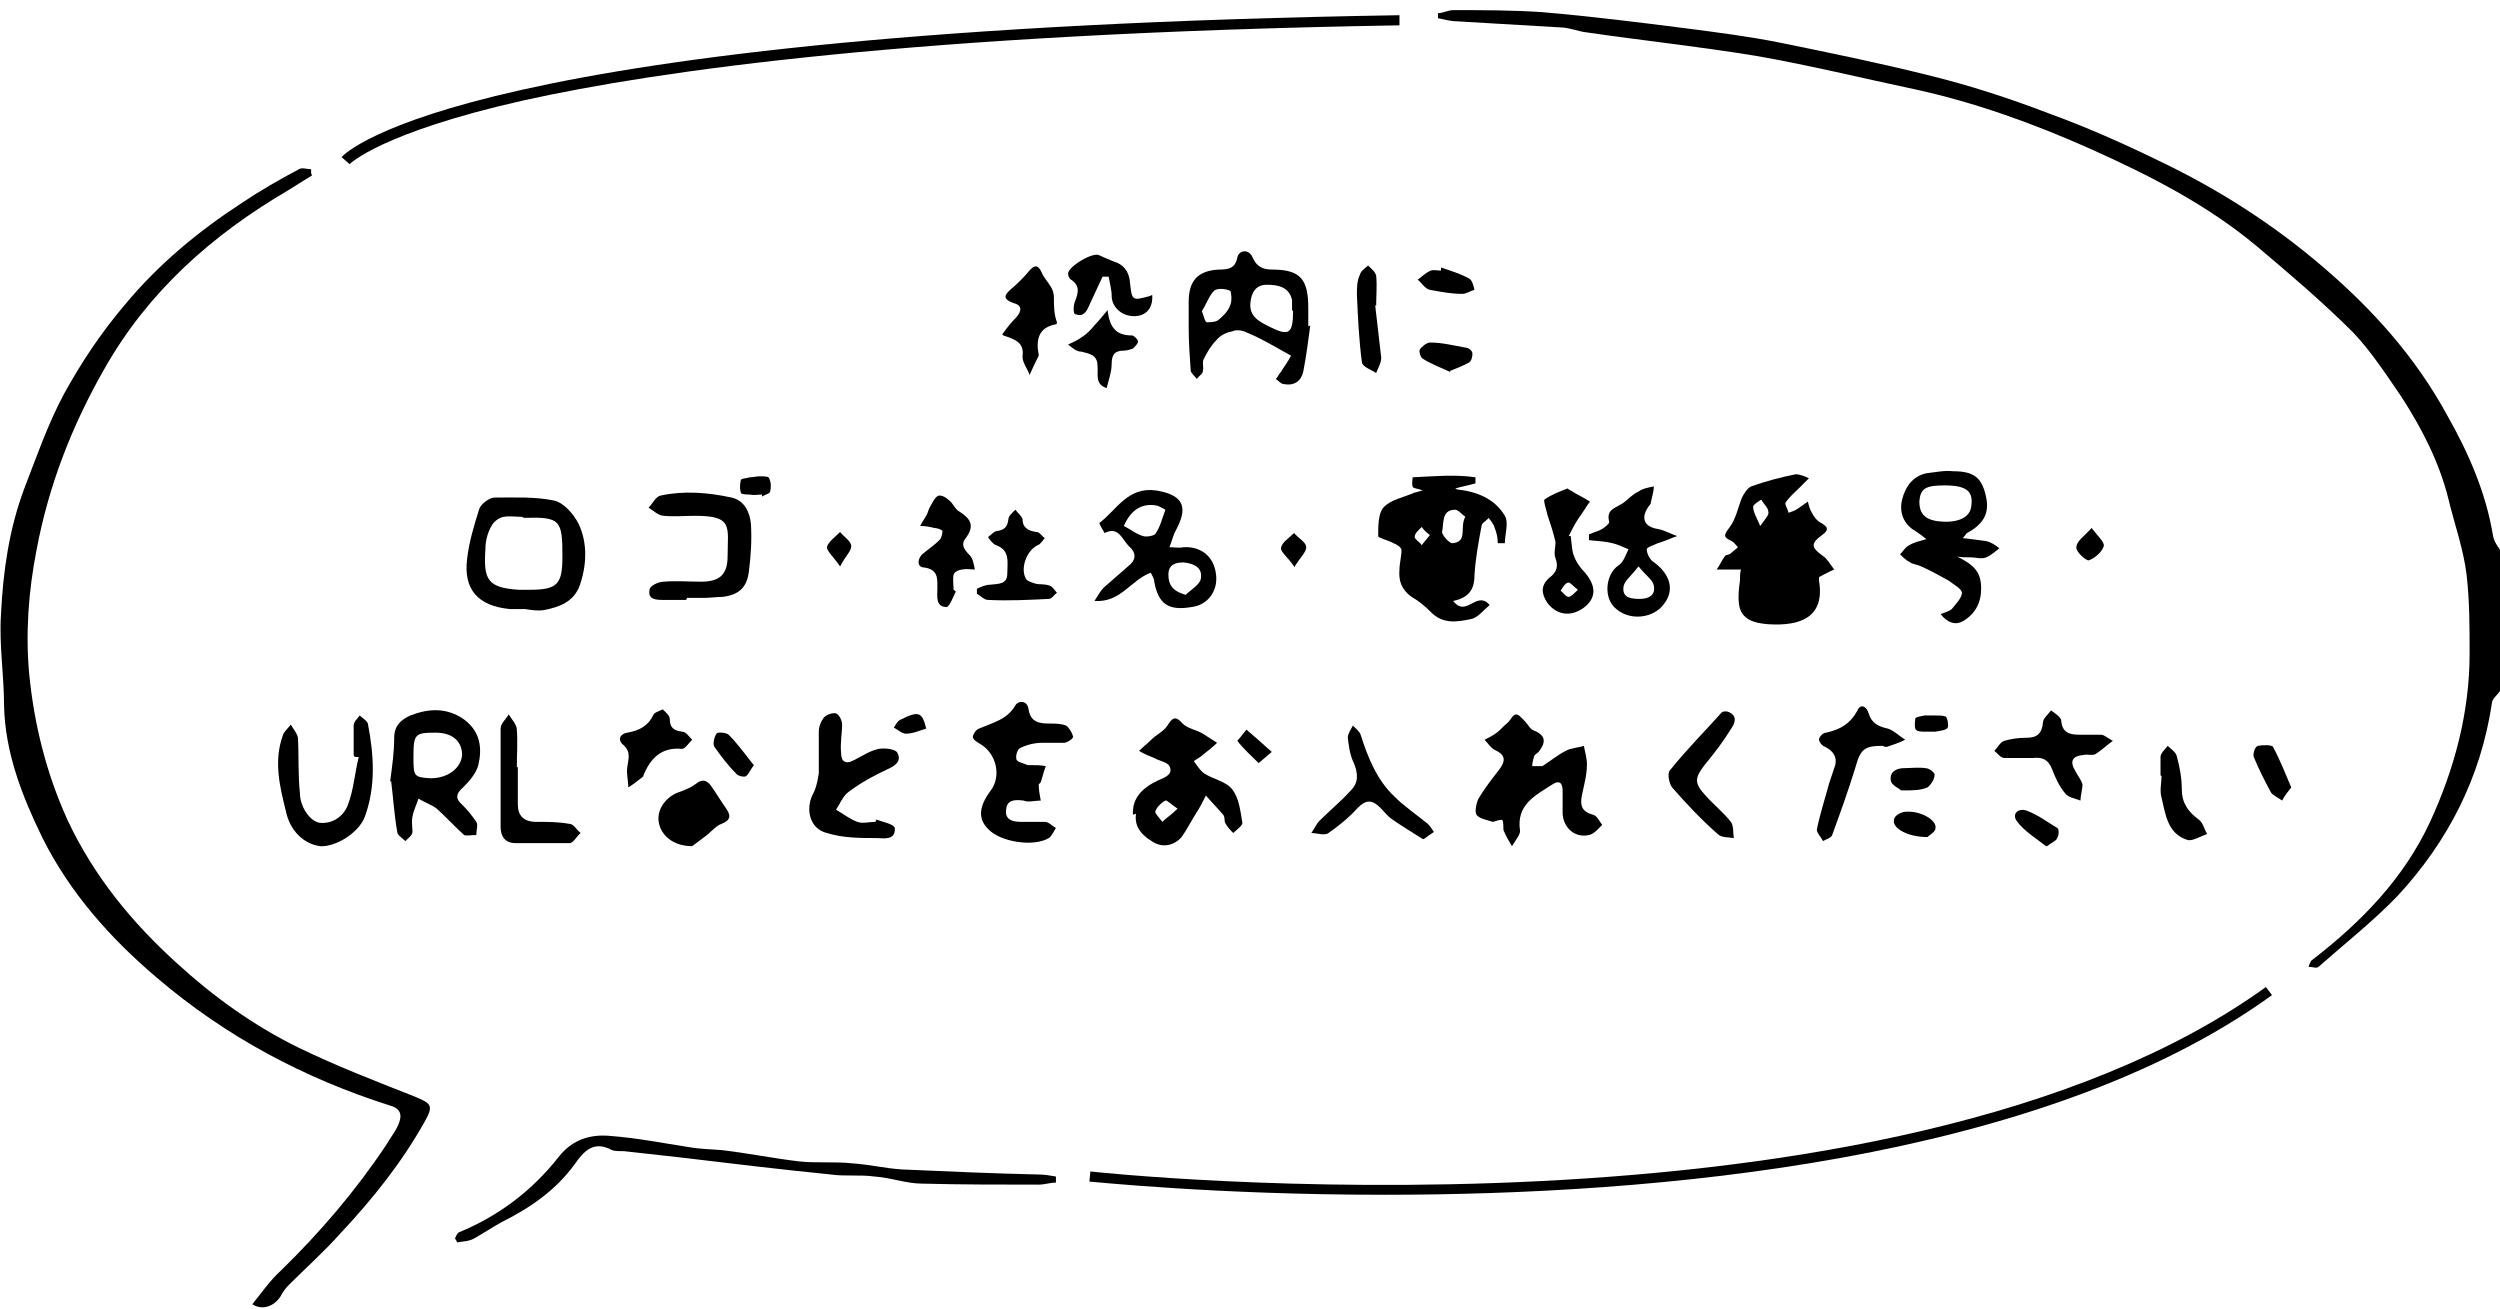 <?xml version="1.0" encoding="utf-8"?>
<!-- Generator: Adobe Illustrator 28.0.0, SVG Export Plug-In . SVG Version: 6.00 Build 0)  -->
<svg version="1.1" id="_レイヤー_2" xmlns="http://www.w3.org/2000/svg" xmlns:xlink="http://www.w3.org/1999/xlink" x="0px"
	 y="0px" viewBox="0 0 246.7 129.2" style="enable-background:new 0 0 246.7 129.2;" xml:space="preserve">
<g id="_レイヤー_1-2">
	<path d="M246.7,68.2c-0.3,0.4-0.8,0.8-0.8,1.2c-1.1,7.3-4.3,13.6-9.3,19c-2.4,2.5-5.2,4.7-7.8,7c-0.2,0.2-0.6,0-1,0
		c0.1-0.2,0.2-0.6,0.4-0.7c4.8-3.7,9-8,11.6-13.6c2.4-5.2,3.9-10.8,3.9-16.6c0-2.6,0-5.2-0.3-7.8c-0.3-2.5-1.2-5-1.8-7.5
		c-0.9-3.6-2.6-6.9-4.6-10c-1.5-2.2-3-4.5-4.8-6.4c-3-3-6.3-5.8-9.5-8.5c-4.9-4.1-10.6-7-16.4-9.6c-5.6-2.5-11.4-4.6-17.4-5.9
		c-5.2-1.1-10.5-2.4-15.7-3.3c-5.5-0.9-11.1-1.5-16.6-2.3c-0.9-0.1-1.8-0.5-2.7-0.5c-3.4-0.2-6.8-0.4-10.2-0.6
		c-0.6,0-1.2-0.2-1.8-0.3c0-0.2,0-0.3,0-0.5c0.5,0,1-0.3,1.5-0.3c2.9,0,5.9,0,8.8,0.2c4.7,0.4,9.5,1,14.2,1.6
		c3.1,0.4,6.2,0.8,9.2,1.4c4.9,1,9.8,2,14.6,3.2c4.1,1,8.1,2.3,12,3.8c3.6,1.3,7.2,2.9,10.7,4.6c5.9,2.8,11.4,6.3,16.4,10.6
		c4.9,4.2,9.1,8.9,12.2,14.6c2.1,3.7,3.8,7.6,4.5,11.8c0.1,0.7,0.6,1.3,1,1.9v13.4L246.7,68.2z"/>
	<path d="M30.8,17.3c-0.8,0.5-1.6,1-2.4,1.5c-7.5,4.4-13.8,10-18.1,17.6C7.1,42,4.8,47.9,3.6,54.3c-0.8,4.1-1.1,8.3-0.7,12.4
		c0.5,4.9,1.7,9.7,3.8,14.3c2.6,5.5,6.3,10,10.7,14c3.6,3.3,7.6,6.2,12.1,8.4c3.7,1.8,7.6,3.3,11.4,4.8c1.7,0.7,1.9,0.9,1,2.5
		c-2.3,4.1-5.2,7.7-8.3,11c-1.6,1.8-3.4,3.4-5.1,5.1c-0.3,0.3-0.6,0.7-0.8,1.1c-0.7,1.1-1.9,1.4-2.8,0.8c0.9-1.1,1.7-2.3,2.8-3.3
		c3.9-3.8,7.4-7.9,10.4-12.4c0.4-0.7,0.9-1.3,1.2-2c0.4-0.9,0.3-1.6-0.8-1.9c-8.5-2.7-16.2-6.8-23-12.6c-4.6-3.9-8.6-8.4-11.3-13.8
		c-2-4.1-3.7-8.4-3.8-13.1c0-3-0.5-6-0.3-9c0.2-4.2,0.8-8.4,2.3-12.4c1.2-3.1,2.3-6.3,3.9-9.3c1.7-3.1,3.7-6.1,6-8.8
		c3.3-4,7.3-7.3,11.6-10.1c1.8-1.2,3.7-2.3,5.6-3.3c0.3-0.2,0.8,0,1.2,0c0,0.1,0,0.3,0,0.4L30.8,17.3z"/>
	<path d="M179.5,56.7c0,0,0,0.4,0,0.6c0.6,3.6-1.8,4.5-5,4.3c-1.3-0.1-2.7-0.4-2.9-2c-0.1-0.8,0-1.6,0.1-2.3c0-0.4,0-0.8,0.1-1.1
		c-0.3,0-0.7,0-1,0c-0.5,0-0.9,0-1.4,0c0.3-0.4,0.5-0.9,0.8-1.3c0.1-0.2,0.4-0.1,0.6-0.3c0.2-0.2,0.5-0.4,0.7-0.6
		c-0.2-0.2-0.4-0.5-0.6-0.6c-0.9-0.4-0.8-0.6-0.2-1.4c0.6-0.8,0.8-1.9,1.2-2.9c0.2-0.4,0.5-0.9,0.9-1.1c1.4-0.5,2.9-0.9,4.4-1.2
		c0.4,0,0.9,0.2,1.3,0.4c-0.3,0.3-0.6,0.6-0.9,0.9c-0.5,0.5-1,0.9-1.4,1.5c-0.1,0.2,0.2,0.6,0.3,1c0.3-0.1,0.6-0.2,0.9-0.4
		c0.3-0.2,0.7-0.5,1-0.7c0.1,0.4,0.2,0.8,0.4,1.1c0.2,0.4,0.5,0.8,0.9,1c0.7,0.4,0.8,0.7,0.1,1.2c-1.1,0.8-1.1,1.2,0,2
		c0.5,0.3,0.8,0.9,1.2,1.4c-0.5,0.2-1,0.5-1.6,0.8L179.5,56.7z M173.7,51.9c0.5-0.7,0.9-1.1,0.8-1.4c0-0.4-0.5-0.8-0.7-1.2
		c-0.3,0.2-0.8,0.5-0.8,0.7C173,50.5,173.3,51,173.7,51.9L173.7,51.9z"/>
	<path d="M143.8,48.3c1.9,0.2,3.7,0.9,4.7,2.6c0.4,0.7,0,1.8,0,2.7c-0.2,0-0.5,0-0.7,0c0-0.5-0.1-1-0.3-1.5c-0.1-0.4-0.4-0.7-0.6-1
		c-0.2,0.3-0.7,0.5-0.7,0.8c-0.3,1.6-0.6,3.2-0.7,4.9c0,1.4-0.6,2.2-2.1,2.5c1.3,1.7,2.3-1.1,3.6,0.4c-0.6,0.5-1.2,1.3-1.9,1.4
		c-1.4,0.3-2.8,0.5-4-0.8c-0.5-0.5-1.1-1-1.8-1.4c-1-0.7-1.3-1.6-1.2-2.7c0-0.6,0.2-1.3,0.2-1.9c0-0.3-0.5-0.6-0.8-0.7
		c-0.5-0.3-1.5-0.5-1.5-0.7c0-1,0-2.2,0.5-2.8c0.7-0.8,2-1,3.1-1.5c0.2,0,0.3-0.1,0.8-0.2c-0.5-0.2-1-0.2-1-0.4
		c-0.1-0.2,0-0.9,0-0.9c2.1-0.1,4.2-0.3,6.2,0c0,0.2,0,0.4,0,0.6c-0.7,0.2-1.3,0.3-2,0.5L143.8,48.3z M144.6,51
		c-0.3-0.2-0.7-0.7-1-0.7c-1.4,0-1.1,1.4-1.3,2.2c0,0.3,0.7,1.1,1,1.1C144.9,53.5,144,52,144.6,51z M141.1,52.8
		c-0.4-0.3-0.6-0.5-0.8-0.8c-0.3,0.3-0.7,0.6-0.7,1c0,0.2,0.5,0.5,0.7,0.8C140.5,53.5,140.8,53.2,141.1,52.8z"/>
	<path d="M104.2,116.7c-0.6,0-1.1,0.2-1.7,0.2c-3.8,0-7.7,0-11.5-0.1c-1.6,0-3.1-0.6-4.7-0.7c-1.4-0.2-2.9,0-4.3-0.2
		c-5-0.5-10-1.1-15-1.7c-1.8-0.2-3.6-0.4-5.4-0.6c-0.4,0-0.9,0-1.2-0.1c-1.8-1-2.8,0.1-3.7,1.4c-1.9,2.6-4.4,4.3-7.2,5.7
		c-0.9,0.5-1.8,1.1-2.7,1.6c-0.5,0.3-1.1,0.3-1.7,0.4c0-0.1-0.1-0.2-0.2-0.4c0.1-0.2,0.2-0.5,0.4-0.6c3.9-1.6,7.2-4.1,9.8-7.4
		c1.4-1.8,3.2-2.3,5.2-2.1c2.6,0.2,5.1,0.7,7.7,1.1c1.1,0.2,2.2,0.2,3.3,0.3c2.5,0.3,5,0.8,7.5,1.1c1.7,0.2,3.5,0,5.3,0.2
		c1.6,0.1,3.3,0.5,4.9,0.6c4.5,0.2,9,0.4,13.5,0.5c0.6,0,1.1,0.1,1.7,0.2V116.7z"/>
	<path d="M148.2,80.9c-0.4,0-0.7,0.2-0.9,0.2c-0.6-0.2-1.3-0.3-1.6-0.7c-0.2-0.3,0-1.2,0.2-1.6c0.6-1,1.3-1.9,2-2.8s0.7-1.5-0.4-2
		c-0.4-0.2-0.7-0.7-1-1c0.4-0.2,0.8-0.4,1.2-0.7c0.4-0.3,0.7-0.7,1.1-1c0.3-0.3,0.5-0.8,0.8-0.8s0.6,0.4,0.9,0.7
		c0.3,0.3,0.5,0.8,0.9,0.9c1.2,0.5,1.1,1.2,0.5,2c-0.1,0.2-0.4,0.3-0.5,0.5c-0.1,0.3-0.2,0.7-0.2,1c0.3,0,0.7,0,1,0
		c0.8-0.5,1.5-1.1,2.3-1.5c0.5-0.3,1.2-0.3,1.8-0.5c0.1,0.6,0.3,1.2,0.3,1.8c0,1.1-0.3,2.1-0.5,3.1s0,1.6,1.1,1.9
		c0.4,0.1,0.6,0.6,0.9,1c-0.4,0.4-0.8,0.9-1.3,1c-1.3,0.3-2.5-0.6-2.6-2.1c0-0.7,0-1.5,0-2.2s-0.2-1.2-1-0.7c-1.7,1.1-3.6,2-3.2,4.6
		c0,0.4-0.5,1-0.8,1.5c-0.3-0.5-0.6-1-0.8-1.5c-0.1-0.2,0-0.5-0.1-1L148.2,80.9z"/>
	<path d="M129.3,32.1c-0.2,1.5-0.4,3.1-0.7,4.6c-0.2,0.9-0.9,1.4-1.9,1.2c-0.3,0-0.5-0.3-0.8-0.5c0.2-0.2,0.3-0.5,0.5-0.7
		c0.3-0.5,0.7-1,1-1.6c-0.5-0.3-1.1-0.6-1.6-0.9c-0.9-0.5-1.8-1-2.8-1.4c-0.4-0.2-1-0.3-1.4-0.1c-0.6,0.1-1.2,0.4-1.6,0.9
		c-0.5,0.5-0.9,1.2-1.2,1.8c-0.2,0.3,0,0.8-0.1,1.2c0,0.3-0.4,0.5-0.6,0.8c-0.2-0.3-0.5-0.5-0.6-0.8c-0.1-1.4-0.2-2.9-0.2-4.3
		c0-0.8,0-1.7,0-2.5c0-2.1,0.9-3.1,3-3.2c0.9,0,1.6-0.1,1.8-1.2c0.2-0.8,1.2-0.8,1.5,0c0.4,0.9,1,1.2,1.9,1.2c2.8,0,3.6,0.9,3.6,3.8
		c0,0.6,0,1.2,0,1.8C129.1,32.2,129.2,32.2,129.3,32.1L129.3,32.1z M127.5,30.6c0-0.2,0-0.6,0-1c-0.3-1.3-1.4-1.5-2.5-1.5
		s-1.5,0.8-1.6,1.7c-0.2,1.5,1,2,2,2.5c1.8,0.9,2.2,0.6,2.2-1.6L127.5,30.6z M118.6,30.7c0.2,0.5,0.3,1.1,0.5,1.1
		c0.3,0,0.8,0,1.1-0.2c0.5-0.4,1-0.9,1.2-1.5c0.2-0.4,0.1-1.3,0-1.4c-0.4-0.2-1.3-0.3-1.6,0C119.3,29.2,119,30.1,118.6,30.7
		L118.6,30.7z"/>
	<path d="M111.8,80.4c-0.1-1.7,1-2.7,2.5-3.4c0.7-0.3,1.5-0.6,1.1-1.4c-0.2-0.4-1-0.5-1.5-0.8c-0.5-0.2-1-0.4-1.5-0.7
		c0.4-0.4,0.8-0.7,1.2-1.1c0.5-0.5,1.2-0.8,1.6-1.4c0.5-0.8,0.8-1,1.5-0.2c0.5,0.5,1.3,0.6,2,1c0.5,0.3,0.9,0.6,1.4,0.9
		c-0.4,0.4-0.9,0.8-1.3,1.1c-0.3,0.3-0.7,0.5-1,0.7c0.3,0.4,0.6,0.9,1,1.2c0.9,0.6,2.2,0.8,2.8,1.6c0.7,0.9,0.8,2.2,1,3.3
		c0,0.3-0.6,0.7-0.9,1c-0.3-0.3-0.6-0.6-0.8-1c-0.1-0.2,0-0.6-0.2-0.8c-0.5-0.6-1.1-1.2-1.7-1.9c-0.3,0.6-0.6,1.2-1,1.8
		c-0.5,0.8-0.9,1.6-1.4,2.3c-0.7,0.8-1.8,1.1-2.8,0.5s-1.9-1.4-1.7-2.8L111.8,80.4z M116.2,79.8c-0.6-0.4-1.1-0.9-1.2-0.8
		c-0.4,0.2-0.9,0.7-1,1.1c0,0.2,0.4,0.6,0.7,1C115.1,80.7,115.6,80.4,116.2,79.8L116.2,79.8z"/>
	<path d="M193.1,54.9c1.8,0.9,2.4,1.6,2.4,3.2c0,1.4-0.6,2.5-1.8,3.2c-0.7,0.4-1.5,0.2-2.2-0.7c0.5-0.2,0.9-0.3,1.1-0.5
		c0.4-0.5,1-1.1,1-1.6c0-0.4-0.8-0.8-1.3-1.2c-0.9-0.5-1.8-1-2.7-1.4c-0.4-0.2-0.8-0.2-1.1-0.4c-0.4-0.2-0.7-0.5-1-0.8
		c0.3-0.3,0.5-0.7,0.9-0.9c0.5-0.3,1-0.4,1.7-0.6c-0.5-0.4-0.8-0.6-1.1-0.8c-1.2-0.7-1.6-1.9-1.3-3.1c0.3-1.2,1-2.3,2.4-2.6
		c0.9-0.1,1.8-0.3,2.6-0.2c2.2,0,2.9,0.7,3.3,2.6c0.3,1.5-0.2,2.6-1.9,3.5c0,0-0.1,0.1-0.4,0.5c0.9,0.1,1.6,0.2,2.3,0.3
		c0.5,0.1,0.9,0.4,1.3,0.7c-0.4,0.3-0.8,0.7-1.3,0.9s-1,0-1.5,0s-1,0-1.5-0.1L193.1,54.9z M191.9,47.9c-1.9,0-2.4,0.3-2.5,1.6
		c0,1.1,0.5,1.7,1.6,1.9c1.9,0.3,3.3-0.2,3.5-1.3C194.8,48.5,194.1,47.9,191.9,47.9z"/>
	<path d="M51.8,60.1c-0.5,0-1,0-1.5,0c-3.1-0.3-4.6-1.9-4.2-5c0.2-1.7,0.7-3.3,1.2-4.9c0.2-0.5,1-1.1,1.5-1.1c2,0,4-0.1,5.9,0.3
		c0.9,0.2,1.9,1.3,2.4,2.3c0.9,1.9,0.8,4.1,0.1,6.1c-0.6,1.6-2,2.1-3.5,2.4C53.1,60.3,52.4,60.2,51.8,60.1L51.8,60.1L51.8,60.1z
		 M51.5,51c-0.6,0-1.2-0.1-1.8,0c-0.5,0.1-1,0.5-1.2,0.9c-0.4,0.7-0.6,1.5-0.6,2.3c-0.2,3,0.2,3.8,3.3,4c0.3,0,0.6,0,1,0
		c2.8,0,3.3-0.5,3.3-3.3c0-3.6-0.2-3.9-3.8-3.8L51.5,51z"/>
	<path d="M38.5,77.1c0.2-1.5,0.4-2.9,0.4-4.3c0-1.2,0.7-1.8,1.6-2.2c1.8-0.7,3.6-0.8,5.3,0.4c1.6,1.2,1.8,2.8,1.4,4.5
		c-0.2,0.8-0.9,1.6-1.5,2.2c-0.7,0.6-0.8,1.1-0.1,1.7c0.5,0.5,1,1.1,1.4,1.7c0.2,0.3,0,0.8,0,1.3c-0.4,0-1,0.1-1.2,0
		c-0.9-0.8-1.8-1.8-2.7-2.6c-0.5-0.4-1.2-0.6-1.8-1c-0.2,0.6-0.5,1.2-0.6,1.8c-0.1,0.5,0,1,0,1.5c0,0.3-0.4,0.6-0.7,0.9
		c-0.3-0.3-0.8-0.6-0.8-0.9c-0.3-1.7-0.4-3.4-0.6-5H38.5z M40.8,74.6c0,2,0,2.1,1.7,2.2c1.7,0,3-1,3.1-2.3c0-1.3-0.9-2.2-2.6-2.2
		C41,72.3,40.8,72.4,40.8,74.6z"/>
	<path d="M102.5,77.4c0,0.5,0.1,1.1,0.2,1.6c-0.6,0-1.2,0.2-1.7,0c-0.8-0.1-1.6-0.1-1.7,0.8c-0.2,1,0.5,1.3,1.4,1.3
		c0.8,0,1.6,0,2.4,0c0.4,0,0.7,0.4,1.1,0.6c-0.2,0.3-0.4,0.8-0.7,1c-1.5,0.9-4.8,0.4-6-0.9c-1-1-0.9-2.2,0.2-3.7
		c1.2-1.5,0.6-3.8-1-4.7C96.4,73.2,96,73,96,72.7c0-0.2,0.3-0.7,0.6-0.8c1.4-0.6,2.8-0.9,3.6-2.3c0.3-0.5,1.2-0.5,1.3,0.4
		c0.2,1.3,1.1,1.4,2.1,1.4c0.5,0,1.1,0,1.6,0.2c0.3,0.2,0.6,0.7,0.7,1.1c0,0.2-0.6,0.6-0.9,0.6c-0.7,0-1.5,0-2.2,0s-1.5,0.2-2.1,0.5
		c-0.3,0.1-0.5,0.8-0.4,1.1c0,0.3,0.7,0.4,1.1,0.6c0,0,0.2,0,0.3,0c0.5,0,1,0,1.5,0.1c-0.2,0.5-0.3,1-0.5,1.6L102.5,77.4z"/>
	<path d="M113.6,56.5c-2,0.7-3,3-5.6,2.8c0.4-0.6,0.6-1,0.9-1.3c0.8-0.7,1.6-1.4,2.4-2.1c0.8-0.6,0.9-1.3,0.1-2
		c-0.7-0.7-1-2-2.4-1.3c0,0-0.6-1-0.5-1c1.7-1.3,2.8-3.6,5.6-3.2c2.4,0.4,3.2,1.4,2.1,3.6c-0.1,0.2-0.2,0.4-0.3,0.6
		c-0.2,0.5-0.3,0.9-0.5,1.4c0.5,0,0.9,0.1,1.4,0c1.7-0.1,3,0.9,3.2,2.7c0.2,1.6-0.8,3-2.4,3.2c-2.3,0.4-3.3-0.3-3.7-2.5
		c0-0.3-0.2-0.6-0.4-1L113.6,56.5z M110.9,51.9c0.6,0.3,1.2,0.8,1.9,1c0.3,0.1,1,0,1.2-0.2c0.5-0.7,0.7-1.6,1-2.4
		c0,0-0.5-0.3-0.8-0.4C112.7,49.6,111.6,50.3,110.9,51.9z M117,58.7c0.5-0.5,1.4-1,1.5-1.6c0.2-1.1-0.7-1.5-1.7-1.6
		c-0.8,0-1.5,0.2-1.5,1.2C115.3,57.6,115.6,58.3,117,58.7L117,58.7z"/>
	<path d="M86.3,80.8c0.7,0.3,1.9,0.5,2,0.9c0.1,1.3-1.2,1-1.8,1c-1.6,0-3.3,0-4.9-0.5c-1.7-0.4-2.2-2.4-1.3-4
		c0.3-0.6,0.4-1.3,0.5-1.9c0-1.4,0-2.8,0-4.1c0-0.5,0.2-1,0.5-1.4c0.3-0.3,0.9-0.5,1.2-0.4c0.3,0.1,0.6,0.7,0.6,1.1
		c0,0.9-0.2,1.8-0.1,2.8c0,0.8,0.4,1.2,1.3,0.7c0.8-0.4,1.5-0.9,2.4-1.1c0.6-0.1,1.5,0,1.8,0.3c0.5,0.8,0,1.3-0.9,1.7
		c-1.3,0.6-2.6,1.3-3.8,2.2c-0.6,0.4-0.9,1.2-1.3,1.8c0.7,0.4,1.3,0.9,2.1,1.2c0.5,0.2,1.2,0,1.8,0c0,0,0-0.1,0.1-0.2L86.3,80.8z"/>
	<path d="M67.7,59.2c-0.7,0-1.5,0-2.2,0s-1.6,0-1.4-1c0-0.4,0.9-0.8,1.4-0.8c1.2-0.1,2.5,0,3.7,0c1.8,0,2.6-0.7,2.6-2.5
		c0-2.9,0.6-4-3.2-4c-1,0-2.1,0.1-3.1,0c-0.5,0-1-0.5-1.5-0.8c0.4-0.4,0.7-1.1,1.2-1.2c2.3-0.5,4.7-0.3,7,0.2
		c1.3,0.3,1.8,1.5,1.9,2.6c0.1,1.6,0,3.1-0.2,4.7c-0.2,1.6-1,2.3-2.6,2.5c-0.6,0-1.2,0.1-1.8,0.1c-0.6,0-1.1,0-1.7,0L67.7,59.2z"/>
	<path d="M156.9,52.7c0.4-0.2,0.9-0.3,1.2-0.5s0.7-0.5,0.7-0.7c-0.3-1.1,0.4-1.3,1.1-1.7c0.6-0.3,1.1-1,1.8-1.3
		c0.4-0.3,1-0.4,1.5-0.5c0,0.5-0.2,1.1-0.3,1.6c0,0.2-0.2,0.3-0.3,0.5c-0.7,1.1-0.3,1.9,1,2.1c0.6,0.1,1.3,0.5,1.9,0.7
		c-0.6,0.2-1.2,0.5-1.9,0.7c-0.4,0.2-1.1,0.4-1.1,0.6c0,0.4,0.3,1,0.6,1.2c1.7,1.2,2.2,2.8,1.1,4.2c-1,1.4-3.3,1.7-4.7,0.5
		c-1.3-1-1.1-3.4,0.2-4.3c0.5-0.3,0.7-1,1-1.6c-0.5-0.2-1.1-0.5-1.6-0.6c-0.8-0.2-1.5-0.2-2.3-0.3c0-0.2,0-0.4,0-0.6L156.9,52.7z
		 M161.6,56c-0.7,0.9-1.4,1.4-1.4,2c-0.1,1,0.8,1.1,1.6,1.1s1.6-0.3,1.4-1.3c-0.1-0.6-0.8-1-1.5-1.9L161.6,56z"/>
	<path d="M34.9,74.5c0-1,0-1.9,0-2.9c0-0.4,0.4-0.7,0.6-1c0.3,0.3,0.7,0.5,0.8,0.8c0.6,3.1,0.8,6.2-0.3,9.2c-0.6,1.6-2.9,3-4.4,2.9
		c-1.6-0.2-3-1.5-3.4-3.5c-0.6-2.4-1.2-4.9-0.3-7.4c0.1-0.4,0.5-0.7,0.8-1.1c0.2,0.4,0.6,0.8,0.7,1.3c0.1,1.8,0,3.7,0.2,5.5
		c0,1.3,1,2.8,2,2.9c1.3,0.1,2.3-0.7,2.7-1.7c0.6-1.5,0.7-3.2,1.1-4.8c-0.1,0-0.3,0-0.4,0L34.9,74.5z"/>
	<path d="M185.8,73.6c-1.8,0-2.2,0.3-2.7,2.1c-0.7,2.3-1.5,4.5-2.3,6.7c-0.1,0.3-0.6,0.4-0.9,0.6c-0.2-0.4-0.7-0.9-0.6-1.2
		c0.3-1.5,0.8-3,1.2-4.5c0.2-0.6,0.4-1.2,0.6-1.8c0.2-0.8-0.2-1.4-1-1.8c-0.3-0.1-0.6-0.5-0.6-0.7c0-0.3,0.4-0.7,0.7-0.7
		c1.4-0.3,2.4-0.9,3.1-2.2c0.3-0.7,0.9-0.4,1.1,0.3c0.3,1,1,1.3,1.9,1.5c0.6,0.2,1.1,0.7,1.7,1.1c-0.6,0.3-1.2,0.5-1.8,0.7
		C186.1,73.7,185.9,73.7,185.8,73.6L185.8,73.6z"/>
	<path d="M208.5,73.1c-0.8,0.6-1.2,1-1.7,1.3c-0.3,0.2-0.8,0-1.2,0.1c-1.1,0.1-1.4,0.6-0.8,1.6c0.2,0.4,0.6,0.9,0.7,1.3
		c0,0.5-0.2,1.1-0.2,1.6c-0.5-0.2-1.2-0.3-1.5-0.7c-0.6-0.7-1-1.6-1.3-2.4c-0.4-1-1-1.2-1.9-1.1c-0.9,0-1.9,0-2.8,0
		c-0.4,0-0.7-0.5-1-0.7c0.3-0.3,0.6-0.9,1-1c0.7-0.2,1.4-0.3,2.2-0.3c1,0,1.5-0.4,1.6-1.5c0-0.4,0.5-0.8,0.8-1.2c0.4,0.3,1,0.7,1,1
		c0.1,1.2,0.8,1.4,1.8,1.4c0.7,0,1.4,0,2.1,0c0.4,0,0.7,0.4,1.4,0.7L208.5,73.1z"/>
	<path d="M51.1,75.7c0,1.2,0,2.5,0,3.7c0,1.1,0.6,1.7,1.8,1.7c1.1,0,2.2,0,3.3,0.2c0.4,0,0.7,0.6,1.1,0.9c-0.4,0.3-0.7,1-1.1,1
		c-1.8,0-3.5,0-5.3,0c-1.1,0-1.5-0.7-1.5-1.6c0-3.2,0-6.5,0-9.7c0-0.5,0.5-0.9,0.8-1.4c0.3,0.5,0.8,1,0.8,1.5c0.1,1.2,0,2.5,0,3.7
		l0,0L51.1,75.7z"/>
	<path d="M155,52.9c0.1,0.7,0.1,1.4,0.3,1.9c0.2,0.6,0.6,1.2,1.1,1.7c1.1,1.3,1.1,2.4,0.1,3.3c-1.3,1.1-2.8,1-3.8-0.3
		c-0.6-0.9-0.7-1.7,0.2-2.5c0.7-0.5,0.9-1.1,0.6-1.9c-0.2-0.5,0-1.1,0-1.6c-0.2-0.9-0.5-1.8-0.8-2.7c-0.1-0.5-0.4-1.3-0.3-1.5
		c0.7-0.5,1.5-0.8,2.3-1.1c0,0,0.2,0.2,0.3,0.2c0.6,0.4,1.3,0.7,1.9,1.1c-0.4,0.5-0.7,1.1-1.1,1.6c-0.4,0.6-0.7,1.2-1,1.8H155z
		 M155.7,58.2c-0.5-0.4-0.8-0.8-1-0.7c-0.3,0.1-0.5,0.5-0.7,0.8c0.3,0.2,0.5,0.6,0.8,0.6C155,58.9,155.3,58.6,155.7,58.2z"/>
	<path d="M140.4,82.8c-1.1-0.7-2.1-1.3-3.1-2c-0.4-0.3-0.7-0.7-1.1-1.1c-0.8-0.8-1.4-0.8-2.2,0c-0.9,1-1.9,1.8-2.9,2.5
		c-0.4,0.3-1.1,0-1.7,0c0.3-0.4,0.5-0.9,0.8-1.2c1-1,2.1-1.9,3.1-3c0.8-0.8,0.7-1.7,0.3-2.7c-0.4-0.8-0.5-1.7-0.6-2.5
		c0-0.4,0.3-0.8,0.5-1.2c0.3,0.3,0.7,0.6,0.8,1c0.7,2.2,1.6,4.4,3.3,6c1,1,2.2,1.8,3.3,2.7c0.2,0.2,0.4,0.5,0.6,0.8
		c-0.3,0.2-0.6,0.4-1,0.7L140.4,82.8z"/>
	<path d="M170.4,70.2c1,0.3,0.9,1,0.5,1.6c-0.8,1.3-1.7,2.5-2.7,3.7c-1,1.3-1,1.8,0.1,3c0.8,0.9,1.8,1.7,2.5,2.6
		c0.3,0.4,0.2,1.1,0.3,1.6c-0.5-0.1-1.2,0-1.6-0.4c-1.6-1.4-3.1-3-4.5-4.6c-0.3-0.4-0.5-1.4-0.2-1.7c1.6-2,3.4-3.8,5.1-5.7
		C170,70.2,170.2,70.2,170.4,70.2L170.4,70.2z"/>
	<path d="M94.4,58.2c-0.3,0.6-0.7,1.7-1,1.7c-1.1,0-0.9-1.1-0.9-1.8c0-1,0.1-1.9-1.3-2.1c-0.7,0-0.7-0.8-0.2-1.3
		c0.6-0.5,1.2-0.9,1.7-1.4c0.2-0.2,0.3-0.6,0.3-0.9c0-0.1-0.5-0.3-0.8-0.3c-0.4-0.1-0.9-0.2-1.4-0.2c0.2-0.4,0.5-0.8,0.7-1.2
		c0.1-0.3,0.2-0.6,0.4-0.9c0.2-0.4,0.5-0.9,0.8-0.9c0.4,0,0.8,0.3,1.1,0.6c0.3,0.3,0.5,0.8,0.9,1c1.1,0.7,1.5,1.4,0.6,2.6
		c-0.5,0.6-0.2,1.1,0.4,1.7c0.3,0.3,0.4,0.9,0.5,1.4c-0.4,0-0.8-0.1-1.2,0c-0.3,0-0.8,0.2-0.9,0.5c-0.1,0.5,0,1,0,1.5
		c0,0,0.2,0.1,0.2,0.2L94.4,58.2z"/>
	<path d="M68.3,83.5c-1.9,0-3.1-1.1-3.3-2.4c-0.2-1.3,0.8-2.6,2.2-3c0.5-0.2,1-0.4,1.4-0.7c0.7-0.6,1.2-0.4,1.6,0.2
		c0.5,0.7,0.9,1.4,1.4,2.1s0.6,1.2-0.4,1.6c-0.6,0.2-1.1,0.9-1.7,1.3c-0.5,0.4-1.1,0.8-1.3,1L68.3,83.5z"/>
	<path d="M98.9,33c0.5-0.7,0.9-1.2,1.4-1.7c0.6-0.7,0.5-1.2-0.3-1.4c-1.1-0.4-0.9-0.8-0.2-1.4c0.6-0.5,1.2-1.1,1.7-1.7
		s0.9-0.8,1.3,0.1c0.2,0.5,0.6,0.9,0.9,1.4c0.2,0.3,0.3,0.7,0.3,1.1c0,0.8,0,1.6,0.3,2.4c0,0,0,0.2-0.1,0.2c-1.7,0.3-2,1.5-1.7,3
		c0,0,0,0,0,0.1c-0.3,0.6-0.6,1.2-0.9,1.9c-0.2-0.6-0.7-1.2-0.7-1.8c0.2-1.4-0.7-1.7-1.9-2.1L98.9,33z"/>
	<path d="M96.4,58.1c0.4-0.2,0.9-0.4,1.3-0.4c0.8-0.1,1.7,0,1.7-1.1s0.3-2.3-1.1-2.8c-0.3-0.1-0.6-0.5-0.8-0.8
		c0.3-0.2,0.6-0.6,0.9-0.6c0.7-0.1,1-0.4,1.1-1.1c0-0.4,0.4-0.7,0.7-1c0.2,0.3,0.6,0.6,0.7,0.9c0,0.9,0.6,1.2,1.4,1.3
		c0.3,0,0.5,0.4,0.8,0.6c-0.2,0.2-0.4,0.6-0.7,0.7c-1.1,0.5-1.8,2.4-1.1,3.4c0.2,0.2,0.6,0.3,0.9,0.4c0.4,0.1,0.9,0,1.4,0.2
		c0.3,0.1,0.5,0.5,0.7,0.7c-0.3,0.2-0.5,0.6-0.8,0.6c-2,0.1-4,0.2-6,0.1c-0.4,0-0.7-0.4-1.1-0.6c0-0.1,0-0.3,0-0.4V58.1z"/>
	<path d="M113.7,29.1c0.1,1.3-0.6,2.1-1.8,2.1c-1.2,0-2.2-0.9-2.2-2c0-0.6-0.2-1.3-0.3-1.9c-0.2,0-0.4,0-0.6,0
		c-0.4,0.9-0.9,1.9-1.3,2.8c-0.3,0.7-0.6,1.2-1.4,0.9c-0.2,0-0.2-0.9,0-1.3c0.3-0.8,0.5-1.5-0.4-2.1c-0.2-0.1-0.3-0.4-0.3-0.6
		c0-0.7,2.5-2.2,3.1-1.8c0.4,0.2,0.9,0.4,1.4,0.6c1,0.3,1.5,1,1.6,2c0.2,1.9,0.2,1.9,2,1.4L113.7,29.1z"/>
	<path d="M65.4,70c0.3,0.3,0.7,0.6,0.7,1c0,0.8,0.4,1.1,1.2,1.2c0.4,0,0.7,0.5,1,0.8c-0.3,0.3-0.7,0.9-1,0.9c-2-0.2-3.1,0.9-3.8,2.6
		c0,0,0,0,0,0.1c-0.5,0.4-1,0.8-1.5,1.1c0-0.7-0.2-1.3-0.1-2c0.1-0.8,0.4-1.5-0.4-2.2c-0.6-0.5-0.3-1.1,0.4-1.2
		c1.2-0.2,2.1-0.7,2.6-1.8C64.6,70.3,65,70.2,65.4,70L65.4,70z"/>
	<path d="M135.7,30.1c0.2,1.7,0.4,3.5,0.6,5.2c0,0.5-0.3,1-0.5,1.5c-0.5-0.3-1.3-0.6-1.4-1c-0.3-2.2-0.4-4.5-0.5-6.7
		c0-0.7,0-1.4,0.3-2c0.1-0.4,0.5-0.6,0.8-0.9c0.3,0.3,0.7,0.6,0.8,1c0.1,1,0,2,0,3l0,0L135.7,30.1z"/>
	<path d="M213.2,76.5c0-0.6,0-1.2,0-1.8c0-0.4,0.5-0.8,0.7-1.1c0.3,0.3,0.8,0.6,0.9,1c0.3,1.1,0.5,2.2,0.5,3.3c0,1.3,0.6,2.2,1.7,3
		c0.4,0.3,0.5,0.9,0.8,1.4c-0.6,0.2-1.4,0.7-1.9,0.6c-2-0.6-2.2-2.5-2.6-4.2c-0.2-0.7,0-1.4,0-2.1l0,0L213.2,76.5z"/>
	<path d="M109.3,30.6c0.2,1.9,1,2.5,2.4,2.5c0.2,0,0.6,0.4,0.6,0.6c0,0.2-0.3,0.5-0.5,0.7c-0.3,0.1-0.6,0.2-0.9,0.2
		c-0.9,0-1.2,0.4-1.2,1.3c0,0.8-0.3,1.6-0.5,2.4c-1.2-0.4-0.8-1.4-0.9-2.2c0-1.1-0.8-1.2-1.6-1.4c-0.5,0-0.9-0.4-1.3-0.7
		c0.4-0.2,0.9-0.4,1.3-0.7c0.5-0.3,0.9-0.7,1.3-1.2C108.4,31.7,108.7,31.3,109.3,30.6z"/>
	<path d="M226.1,77.7c-0.4,0.5-0.7,0.9-0.9,1.3c-0.4-0.3-0.9-0.5-1.1-0.8c-0.6-1.1-1.2-2.3-1.7-3.5c-0.1-0.3,0.1-1,0.4-1.1
		c0.5-0.1,1.4-0.1,1.5,0.1C225,75,225.5,76.3,226.1,77.7z"/>
	<path d="M142.2,26.4c0.9,0.3,1.9,0.6,2.8,1.1c0.3,0.2,0.4,0.7,0.5,1.1c-0.4,0.1-0.8,0.4-1.2,0.4c-1.1,0-2.1-0.2-3.2-0.4
		c-0.5-0.1-0.8-0.7-1.2-1c0.4-0.3,0.8-0.7,1.3-0.9c0.3-0.1,0.6,0,1,0C142.2,26.7,142.2,26.5,142.2,26.4L142.2,26.4z"/>
	<path d="M143.1,36.7c-0.9-0.4-1.9-0.8-2.7-1.3c-0.2-0.1-0.4-0.7-0.3-0.9c0.2-0.3,0.7-0.7,1-0.7c1.2,0,2.4,0.3,3.5,0.5
		c0.3,0,0.7,0.3,0.7,0.6s-0.1,0.8-0.4,0.9c-0.5,0.3-1.1,0.5-1.8,0.8V36.7z"/>
	<path d="M74.4,75.5c-0.4,0.5-0.5,0.9-0.8,1.1c-0.2,0.1-0.7,0-0.9-0.2c-0.8-0.8-1.5-1.7-2.2-2.7c-0.2-0.3,0-1,0.2-1.3
		c0.1-0.2,1-0.1,1.2,0.1c0.9,0.9,1.6,1.9,2.4,2.9L74.4,75.5z"/>
	<path d="M201.9,83.5c-1-0.8-2.2-1.5-2.9-2.5c-0.5-0.7,0.2-1.3,1-1c1.1,0.4,2,1.1,3,1.7c0.2,0.1,0.2,0.7,0,1c-0.1,0.3-0.5,0.4-1,0.8
		H201.9z"/>
	<path d="M187.6,78c-0.2-0.2-0.9-0.5-1-0.9c-0.2-0.9,0.5-1.3,1.3-1.3c0.7,0,1.4-0.1,2.1,0c0.4,0,1,0.5,0.9,0.7c0,0.4-0.4,1-0.7,1.2
		C189.5,78,188.8,78,187.6,78L187.6,78z"/>
	<path d="M190.2,82.6c-2,0-3.5-0.9-3.3-1.7c0-0.4,0.7-0.8,1.2-0.8c1.4-0.1,3,0.8,2.9,1.6C191,82.1,190.4,82.4,190.2,82.6L190.2,82.6
		z"/>
	<path d="M125.5,74.2c-0.7,0.6-1.3,1.1-1.3,1.1c-0.7-0.7-1.5-1.4-2.1-2.2c0,0,0.6-0.7,0.9-1.1C123.7,72.6,124.5,73.3,125.5,74.2z"/>
	<path d="M206.4,52.1c0.6,0.8,1.3,1.4,1.2,1.8c-0.2,0.6-0.9,1.2-1.5,1.4c-0.3,0-1.3-0.9-1.2-1.3C204.9,53.4,205.7,52.9,206.4,52.1z"
		/>
	<path d="M127.7,55.9c-0.6-0.9-1.3-1.4-1.3-1.8c0.1-0.6,0.8-1,1.3-1.5c0.4,0.5,1.2,0.9,1.2,1.4s-0.6,1-1.2,2V55.9z"/>
	<path d="M82.9,55.9c-0.6-0.9-1.3-1.5-1.3-1.9c0.1-0.5,0.8-1,1.3-1.5c0.4,0.5,1.1,0.9,1.1,1.4S83.4,54.9,82.9,55.9L82.9,55.9z"/>
	<path d="M75.2,48.8c-0.4,0-0.8,0.1-1.2,0c-0.3,0-0.9,0-0.9-0.2c-0.1-0.3-0.1-0.8,0-1.2c0-0.2,0.6-0.2,0.9-0.3c0.3,0,0.7-0.1,1-0.1
		s0.9,0,0.9,0.2c0.2,0.4,0.2,0.9,0.1,1.3c0,0.2-0.5,0.3-0.8,0.5V48.8z"/>
	<path d="M190.6,72.2c-0.2,0-0.4,0-0.7,0s-0.8,0-0.9-0.3c-0.1-0.3,0-0.8,0-1c0.1-0.2,0.6-0.2,0.9-0.3c0.3,0,0.6,0,0.9,0
		c0.4,0,0.9,0,1.2,0.1c0.2,0.2,0.3,0.9,0.2,1.1c-0.2,0.3-0.8,0.3-1.2,0.4C191,72.2,190.8,72.2,190.6,72.2z"/>
	<path d="M91.4,71.9c-0.7,0.2-1.3,0.5-2,0.5c-0.4,0-0.8-0.4-1.2-0.6c0.2-0.3,0.4-0.7,0.7-0.8C90.7,70.1,91,70.3,91.4,71.9L91.4,71.9
		z"/>
</g>
<path d="M136.6,117.9c-16.8,0-28.8-1.3-29.1-1.3l0.1-1c0.8,0.1,79,8.5,116-18.2l0.6,0.8C201.4,114.7,163.1,117.9,136.6,117.9z"/>
<path d="M34.5,16.2l-0.8-0.7C34.2,15,45.7,3,138.1,1.5l0,1C90.4,3.3,64.8,7,51.7,9.9C37.5,13.1,34.5,16.2,34.5,16.2z"/>
</svg>
